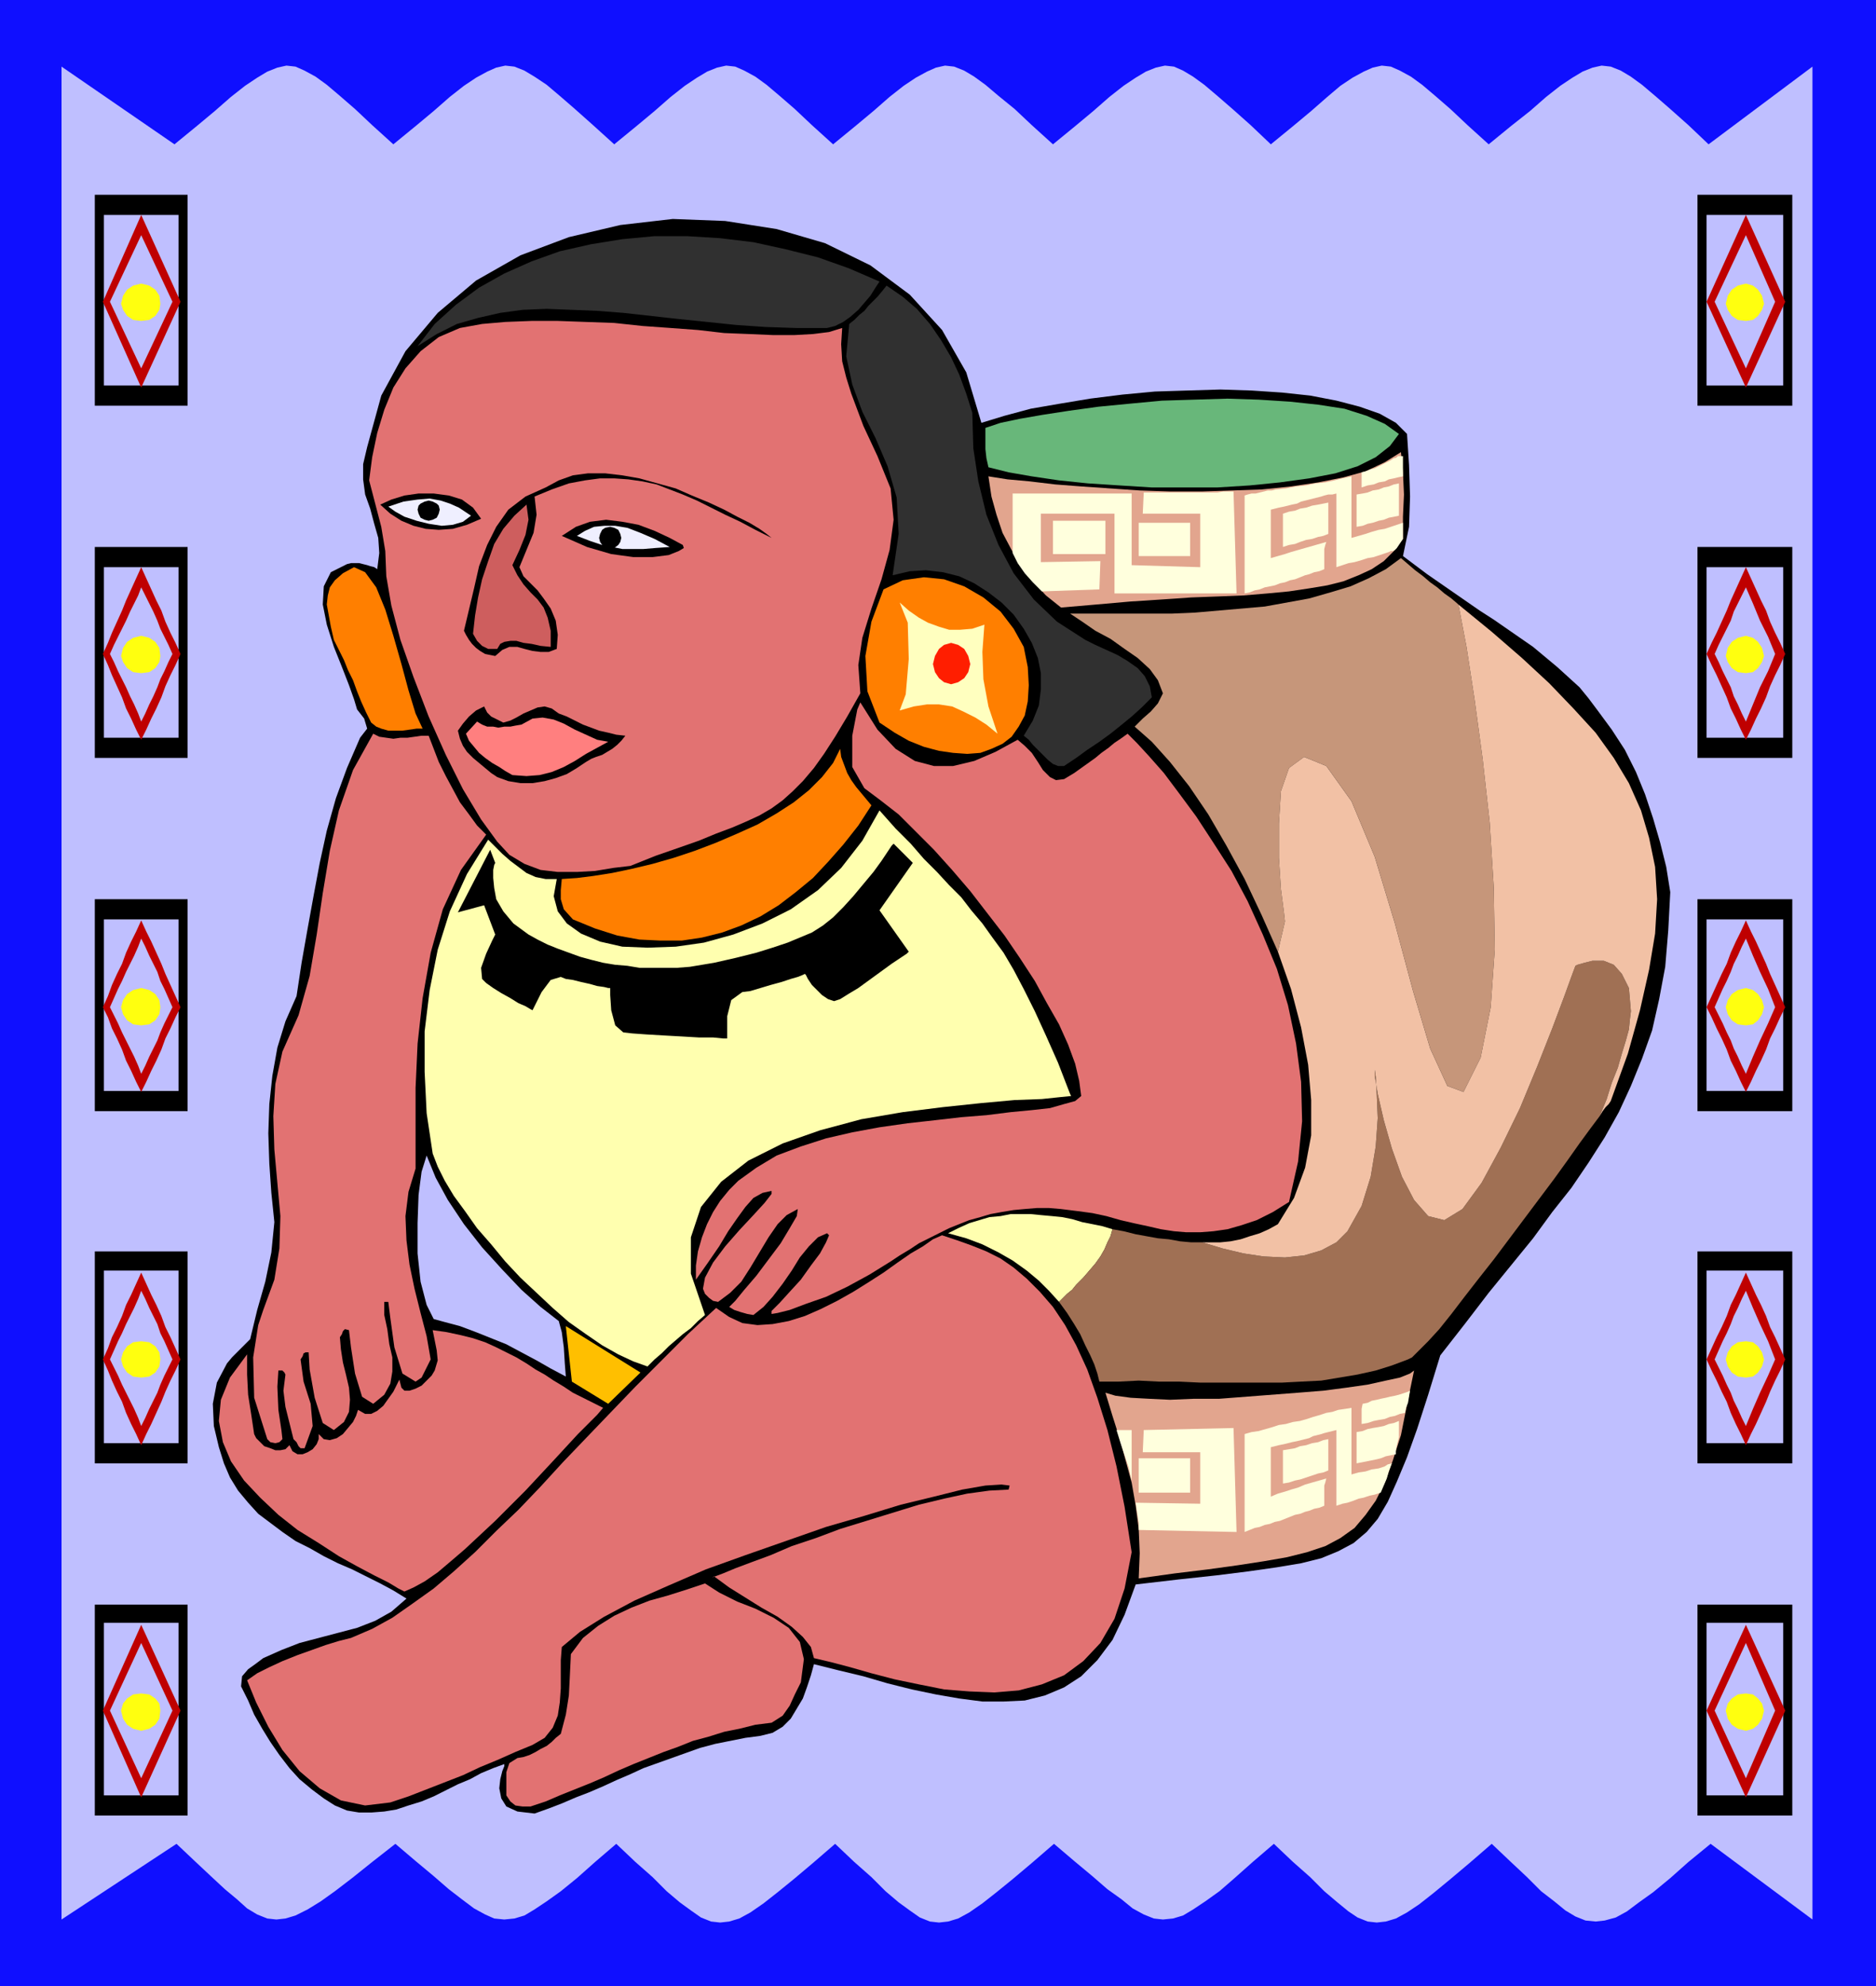 <svg xmlns="http://www.w3.org/2000/svg" fill-rule="evenodd" height="1.968in" preserveAspectRatio="none" stroke-linecap="round" viewBox="0 0 1860 1968" width="1.86in"><style>.pen1{stroke:none}.brush4{fill:#000}.brush6{fill:#ffffaf}.brush9{fill:#e2a58e}.brush10{fill:#ffd}.brush12{fill:#e27272}.brush13{fill:#303030}.brush14{fill:#ff7f00}.brush15{fill:#efefff}.brush21{fill:#bf0000}.brush22{fill:#ffff0f}</style><path class="pen1" style="fill:#0f0fff" d="M1860 0H0v1968h1860V0z"/><path class="pen1" style="fill:#bfbfff" d="m1797 66-103 77-20-19-18-16-15-13-13-11-11-8-10-6-10-4-9-1-9 2-10 4-10 6-12 8-14 11-16 14-19 15-22 18-21-19-17-16-15-13-13-11-11-8-11-6-9-4-9-1-9 2-9 4-11 6-12 8-13 11-16 14-18 15-22 18-20-19-18-16-15-13-13-11-11-8-10-6-9-4-9-1-9 2-10 4-10 6-12 8-14 11-16 14-18 15-22 18-21-19-17-16-16-13-13-11-11-8-10-6-10-4-9-1-9 2-9 4-11 6-12 8-14 11-16 14-18 15-22 18-21-19-17-16-15-13-13-11-11-8-11-6-9-4-9-1-9 2-10 4-10 6-12 8-14 11-16 14-18 15-22 18-21-19-18-16-15-13-13-11-12-8-10-6-10-4-9-1-9 2-9 4-11 6-12 8-14 11-16 14-18 15-22 18-21-19-17-16-15-13-13-11-11-8-11-6-9-4-9-1-9 2-10 4-10 6-12 8-14 11-16 14-18 15-22 18L61 66v1836l114-75 18 17 16 15 14 13 12 10 10 9 10 6 10 4 9 1 9-1 10-3 12-6 13-8 14-10 17-13 20-16 23-18 20 17 18 15 15 13 13 10 12 9 11 6 9 4 10 1 10-1 10-3 10-6 12-8 14-10 16-13 18-16 21-18 19 18 17 15 14 14 13 11 11 8 10 7 10 4 9 1 9-1 10-3 11-6 13-9 14-11 16-13 19-16 22-19 19 18 17 15 14 14 13 11 11 8 10 7 10 4 9 1 9-1 10-3 11-6 13-9 14-11 16-13 19-16 22-19 20 17 18 15 15 13 14 10 11 9 11 6 10 4 9 1 10-1 10-3 10-6 12-8 14-10 15-13 18-16 21-18 19 18 17 15 14 14 13 11 11 9 9 6 10 4 9 1 9-1 10-3 11-6 12-8 14-11 17-14 19-16 22-19 19 18 16 15 14 14 13 10 11 9 10 6 10 4 10 1 9-1 11-3 11-6 12-9 14-10 17-14 18-16 22-18 101 75V66z"/><path class="pen1 brush4" d="m1428 1343-12 39-11 34-10 28-10 24-9 20-10 17-11 13-13 11-15 8-17 7-20 5-24 4-28 4-32 4-37 4-43 5-11 30-12 25-15 20-16 16-17 11-19 8-20 5-21 1h-21l-23-3-23-4-24-5-24-6-24-7-25-6-24-6-3 11-4 12-4 11-6 10-6 10-8 8-10 6-12 3-15 2-15 3-15 3-15 4-14 5-14 5-14 5-14 5-13 6-14 6-13 6-14 6-13 5-14 6-13 5-14 5-17-2-11-5-5-8-2-10 1-9 2-8 2-5v-2l-11 4-12 5-11 6-12 5-12 6-12 6-12 5-13 4-12 4-12 2-13 1h-12l-12-2-12-5-11-7-12-9-12-10-10-11-10-13-9-13-8-13-8-14-6-14-7-14 1-10 6-7 7-5 8-6 18-8 18-7 19-5 19-5 19-5 18-7 16-9 15-13-13-8-13-7-14-7-14-7-14-6-14-7-14-8-14-7-13-9-12-9-12-9-10-11-10-12-8-13-6-14-5-16-5-21-1-22 4-21 10-19 5-6 6-6 6-6 6-6 7-29 8-28 6-29 3-30-3-29-2-29-1-30 1-29 3-28 5-28 8-26 11-25 5-33 6-34 6-33 6-32 7-32 9-32 11-30 13-30 7-9-3-10-7-9-3-10-5-14-7-18-8-20-7-22-4-20 1-18 7-14 16-8 4-1h8l4 1 4 1 3 1 4 1 3 2 2-16-1-15-4-14-4-15-5-14-2-15v-15l4-17 14-51 24-44 32-38 38-32 44-25 48-18 51-12 52-6 52 2 51 8 48 14 45 22 39 29 32 35 24 42 15 50 23-7 26-7 29-5 30-5 32-4 32-3 32-1 33-1 31 1 30 2 28 3 26 5 23 6 20 7 16 9 11 11 2 31 1 31-1 30-6 29 12 9 12 9 13 9 13 9 13 9 13 9 14 9 13 9 13 9 13 9 12 10 12 10 11 10 11 10 9 11 9 12 14 19 13 20 11 22 9 22 8 24 7 24 6 24 4 25-2 38-3 36-6 32-7 31-10 28-11 27-12 26-14 25-16 25-17 25-19 24-19 26-22 27-22 27-23 30-25 32zm-987-33 15 4 16 6 15 6 15 6 15 8 15 8 14 8 15 8-1-13-1-16-2-15-3-11-18-14-19-17-19-20-20-22-18-23-16-24-12-22-9-22-5 16-3 23-1 28v30l3 28 6 23 7 14 11 3z"/><path class="pen1" style="fill:#c6967a" d="m1267 943-16-36-17-36-18-33-18-31-19-28-19-24-18-20-17-15 8-8 8-7 7-8 5-10-5-13-8-11-12-11-13-9-14-10-15-8-13-9-12-8h101l23-1 23-2 23-2 23-2 22-4 22-4 21-6 20-6 18-8 17-9 15-11 7 6 7 6 8 6 7 6 7 5 7 6 7 5 7 6 8 42 8 52 8 59 7 63 4 64 1 62-4 57-10 50-17 34-16-6-17-37-17-57-18-67-20-66-23-55-25-35-22-9-15 11-8 23-2 32v34l2 31 3 23 1 9-7 30z"/><path class="pen1 brush6" d="m1050 1290-10-11-10-10-12-10-14-10-14-8-16-8-16-6-18-5 10-5 11-5 10-3 10-3 11-1 10-2h20l10 1 11 1 10 1 10 2 10 3 10 2 10 2 10 3-2 7-3 6-3 7-4 7-5 7-6 7-6 7-7 7-4 5-5 4-4 4-4 4z"/><path class="pen1" style="fill:#a07054" d="m1586 1106-9 12-11 15-12 17-13 18-15 20-15 20-15 20-15 20-15 19-14 18-13 17-12 15-11 12-9 9-7 7-4 2-16 6-16 5-18 4-18 3-18 3-20 1-19 1h-81l-21-1h-20l-20-1-20 1h-19l-2-8-3-9-4-9-5-10-5-11-6-10-7-11-8-11 4-4 4-4 5-4 4-5 7-7 6-7 6-7 5-7 4-7 3-7 3-6 2-7 11 2 12 3 11 2 11 2 11 1 11 2 11 1h11l20 6 21 5 20 3 21 1 19-2 17-5 15-8 11-11 14-25 9-29 5-30 2-28-1-24-1-17-1-7v6l3 18 6 26 8 28 10 28 12 23 14 16 16 4 18-11 19-26 19-35 19-39 17-41 15-38 12-32 8-22 3-8 2-1 7-2 8-2h11l10 4 8 9 7 14 2 23-1 8-1 10-3 11-4 13-4 14-6 15-5 16-7 17z"/><path class="pen1" style="fill:#f2c1a5" d="m1597 1091-2 3-3 3-3 4-3 5 7-17 5-16 6-15 4-14 4-13 3-11 1-10 1-8-2-23-7-14-8-9-10-4h-11l-8 2-7 2-2 1-3 8-8 22-12 32-15 38-17 41-19 39-19 35-19 26-18 11-16-4-14-16-12-23-10-28-8-28-6-26-3-18v-6l1 7 1 17 1 24-2 28-5 30-9 29-14 25-11 11-15 8-17 5-19 2-21-1-20-3-21-5-20-6h18l10-1 10-2 9-3 10-3 9-4 9-5 16-26 11-30 6-32v-35l-3-35-7-37-10-38-13-37 7-30-1-9-3-23-2-31v-34l2-32 8-23 15-11 22 9 25 35 23 55 20 66 18 67 17 57 17 37 16 6 17-34 10-50 4-57-1-62-4-64-7-63-8-59-8-52-8-42 33 27 30 26 27 25 24 25 22 24 18 25 15 25 12 27 8 27 6 29 2 32-2 34-6 36-9 40-12 43-17 47z"/><path class="pen1 brush9" d="m1129 1564 1-25-1-24-3-23-4-23-6-22-6-22-7-22-7-23 10 3 15 2 18 1 21 1 24-1h25l26-2 26-2 26-2 25-2 23-3 21-3 18-4 14-3 10-4 4-3-7 34-6 30-8 25-8 22-9 18-10 14-11 13-14 10-15 8-18 6-20 5-23 4-26 4-29 4-33 4-36 5z"/><path class="pen1 brush10" d="m1129 1516 97 2-3-103-89 2-1 22h57v51l-64-1 1 7 1 6 1 7v7zm-7-49v-50h-15l4 13 4 12 4 12 3 13z"/><path class="pen1 brush10" d="M1129 1445h51v34h-51v-34zm105-24v97l5-2 5-2 5-1 5-2 5-1 5-2 5-1 5-2 5-2 5-2 5-1 5-2 4-1 5-2 5-1 5-2v-20l1-3 1-4-7 2-7 2-7 2-7 3-7 2-6 2-7 2-7 3v-49l4-1 4-1 5-1 4-1 4-1 5-1 4-1 4-1 4-1 4-2 4-1 4-1 3-1 4-1 4-1 4-1v75l6-2 5-1 6-2 5-2 5-1 6-2 5-1 6-2 3-7 3-7 2-7 3-8-4 1-3 2-3 1-3 1-7 1-6 2-7 1-7 2v-66l-6 1-7 1-6 2-6 1-6 2-7 2-6 2-7 2-7 1-7 2-7 1-6 2-7 2-7 2-7 1-7 2zm164-43-1 6-1 6-2 5-1 5-5 1-5 2-5 1-5 2-6 1-5 1-6 2-6 1v-15l1-5 5-1 4-2 5-1 4-1 5-1 4-1 5-1 4-1 3-1 3-1 3-1 2-1z"/><path class="pen1 brush10" d="m1272 1437 6-1 6-1 5-2 6-1 6-2 6-1 5-2 5-1v31l-5 2-5 1-6 2-6 2-6 2-5 1-6 2-6 1v-33zm73-18 6-1 5-2 5-1 6-1 5-1 5-2 5-1 5-2v16l-1 4-1 4-1 5v4l-5 1-5 1-5 2-4 1-5 1-5 1-5 1-5 1v-31z"/><path class="pen1 brush9" d="m1052 602-15-12-13-14-12-15-9-16-9-17-6-18-5-18-3-20 19 3 22 2 25 3 26 2 29 2 29 2 31 1h30l31-1 29-1 29-3 27-4 25-5 22-6 19-9 16-10 2 20 1 22-1 22v22l-9 12-10 10-12 8-13 6-15 6-16 4-18 3-20 3-21 2-24 2-25 1-27 1-29 2-31 2-34 3-35 3z"/><path class="pen1 brush10" d="M1004 489v59l5 10 7 10 8 9 9 9 57-2 1-28-59 1v-48h73v79h121l-3-101h-10l-6 1h-73l-1 21h57v53l-68-2v-71h-118z"/><path class="pen1 brush10" d="M1044 516h52v33h-52v-33zm85 2h51v33h-51v-33zm105-27v97l5-1 5-2 5-1 5-2 5-1 5-1 5-2 5-1 5-2 5-1 5-2 5-2 4-1 5-2 5-1 5-2v-20l1-4 1-3-7 2-7 2-7 2-7 2-7 2-6 2-7 2-7 2v-48l4-1 4-1 5-1 4-1 4-1 5-1 4-2 4-1 4-1 4-1 4-1 4-1 3-1 4-1h4l4-1v73l6-2 6-2 6-1 7-2 6-2 6-1 6-2 6-2 3-1 2-1h2l2-1 2-2 2-3 2-3 2-3v-16l-6 2-6 2-6 2-6 1-7 2-6 2-7 2-7 2v-61l-9 2-8 2-9 2-10 1-9 2-10 1-10 2-10 1-4 1h-4l-4 1-4 1-4 1h-4l-4 1-3 1zm157-39v20l-5 1-4 1-5 1-4 2-6 1-5 2-6 1-6 2v-15l4-1 5-2 4-1 4-2 4-2 4-2 4-2 3-2h1l2-1 1-1h5z"/><path class="pen1 brush10" d="m1272 509 6-2 6-1 5-2 6-1 6-2 6-1 5-1 5-1v31l-5 2-5 1-6 2-6 1-6 2-5 2-6 1-6 2v-33zm73-19 6-1 5-1 5-2 6-1 5-2 5-1 5-2 5-1v32l-5 1-5 1-5 2-5 1-6 2-5 1-5 2-6 1v-32z"/><path class="pen1" style="fill:#68b77a" d="m980 463-2-9-1-9v-21l15-5 19-4 23-4 26-4 29-4 31-3 32-3 32-1 33-1 31 1 31 2 28 3 26 4 22 7 18 8 14 10-9 12-14 11-18 9-22 7-26 5-29 4-30 3-32 2h-65l-32-2-31-2-29-3-27-4-23-4-20-5z"/><path class="pen1 brush12" d="m1052 1198-12-1h-12l-12 1-11 1-12 2-11 2-10 3-11 3-10 4-10 4-10 5-10 5-10 5-9 6-10 6-9 6-21 13-22 12-21 10-20 7-16 6-12 3-6 1v-3l8-8 10-11 11-12 10-14 9-12 6-11 3-7-2-2-9 4-9 9-9 11-8 13-9 13-10 13-9 10-10 8-6-1-7-2-6-2-5-3 6-6 9-11 12-14 12-16 12-16 9-15 7-12 1-7-11 6-9 9-9 13-9 15-9 15-9 14-11 11-12 9-5-1-4-3-4-4-2-5 2-11 8-15 12-16 14-16 14-15 11-12 7-9v-3l-9 2-9 5-8 9-8 11-9 13-9 15-11 16-12 17v-14l2-14 4-14 5-13 6-12 7-11 9-11 9-9 18-13 20-12 24-9 25-8 26-6 27-5 28-4 27-3 26-3 25-2 24-3 21-2 18-2 14-4 11-3 6-5-2-15-4-17-7-19-9-20-12-21-12-22-15-23-15-22-17-22-17-22-18-21-18-20-18-18-17-17-18-14-16-12-12-21v-31l5-26 3-7 17 27 18 19 19 12 19 5h19l21-5 21-9 22-12 7 6 7 7 6 9 5 8 7 7 6 3 8-1 10-6 7-5 7-5 7-5 6-5 7-5 6-5 6-4 7-5 9 9 12 13 15 17 15 20 17 23 17 26 18 28 16 30 15 33 14 34 11 36 8 38 5 38 1 39-4 40-9 40-16 10-16 8-15 5-14 4-14 2-13 1h-14l-12-1-13-2-13-3-14-3-13-3-14-4-14-3-15-2-16-2z"/><path class="pen1 brush13" d="m1142 691-10 10-10 9-11 9-10 8-11 8-12 8-11 8-12 8h-6l-5-2-5-4-5-5-5-5-5-5-4-5-5-4 9-15 6-15 2-16v-16l-3-15-6-15-8-14-10-14-12-12-13-10-14-9-15-7-16-4-17-2-16 1-17 4 6-41-2-36-9-31-12-28-13-26-10-27-6-28 3-32 5-4 5-5 5-4 4-5 5-5 4-4 5-6 4-5 16 11 14 12 13 15 11 16 10 17 8 17 7 19 6 19 1 35 5 33 8 33 12 30 15 28 20 26 23 22 28 18 10 5 11 5 11 5 10 6 10 7 7 8 5 10 2 11z"/><path class="pen1 brush12" d="m807 1643-3-11-8-10-11-10-14-10-16-9-16-10-16-10-15-11-2 1 3-1 8-3 12-5 16-6 19-7 21-9 24-8 24-9 26-8 26-8 26-8 25-6 23-5 22-3 19-1 1-4-8-1-16 1-23 4-28 7-33 8-36 11-38 11-40 14-40 14-39 14-37 16-34 15-30 16-24 15-18 15-1 13v28l-1 14-2 13-5 12-8 10-12 7-17 7-18 8-17 7-17 8-18 7-18 7-18 7-18 6-25 3-24-5-21-12-20-17-17-21-14-23-12-24-9-22 10-7 12-6 13-6 15-6 14-5 14-5 13-4 12-3 21-9 20-11 20-14 21-15 20-17 21-19 21-21 22-21 22-23 22-24 23-24 24-25 25-26 26-26 26-26 28-26 13 9 13 6 15 2 15-1 16-3 16-5 16-7 16-8 16-9 16-10 14-9 14-10 13-9 12-7 10-7 9-4 15 5 14 5 15 6 14 7 13 9 13 11 13 13 13 15 12 18 11 20 11 24 10 28 10 32 9 36 8 40 7 45-7 36-10 30-14 24-17 18-19 14-22 9-23 6-24 2-25-1-25-2-25-5-24-5-23-6-21-6-19-5-17-4z"/><path class="pen1 brush6" d="m699 1303-7 6-7 7-8 6-7 6-7 6-7 7-7 6-7 7-14-5-15-7-16-9-16-11-17-12-16-14-16-15-16-15-15-16-14-17-14-16-12-17-11-15-9-15-7-14-5-13-6-40-2-41v-40l5-41 8-40 12-38 17-37 21-34 7 7 7 7 8 7 8 6 8 6 9 4 10 2h11l-3 17 4 15 9 12 14 10 19 8 22 5 25 1 28-1 28-4 29-8 29-11 28-14 27-19 23-22 21-27 17-30 16 18 15 15 13 15 13 13 12 13 12 12 10 13 11 13 10 14 11 15 10 17 10 19 11 22 11 24 12 27 12 31 1 2-10 1-19 2-27 1-33 3-38 4-40 5-41 7-41 11-37 13-34 17-27 21-20 25-10 30v36l14 41z"/><path class="pen1 brush14" d="m872 716-12-31-2-35 6-34 12-32 19-9 21-3 20 2 20 7 19 11 17 14 13 17 10 18 4 20 1 18-1 16-3 14-6 11-7 10-9 7-11 5-11 4-13 1-14-1-14-2-15-4-15-6-14-8-15-10z"/><path class="pen1 brush12" d="m625 858-17 2-18 3-18 1h-19l-17-2-16-6-15-9-12-13-16-22-18-30-17-34-17-38-15-39-13-37-9-34-5-29-1-25-4-24-6-23-6-23 3-23 5-24 7-23 9-22 12-19 15-17 18-14 21-9 22-4 23-2 26-1h26l28 1 28 1 28 3 28 2 27 2 26 3 25 1 23 1h22l18-1 16-2 13-4-1 16 1 17 4 16 5 16 6 16 6 16 7 15 7 15 13 32 3 31-4 30-8 29-10 29-9 29-4 27 2 28-13 23-12 20-11 17-10 14-11 13-10 10-10 9-11 8-12 7-13 6-14 6-16 6-17 7-20 7-23 8-25 10z"/><path class="pen1 brush13" d="m414 343 17-22 21-19 23-17 25-14 27-12 28-10 31-7 31-5 32-3h32l33 2 33 4 32 7 32 8 31 11 30 13-4 6-5 8-6 7-6 7-8 7-7 5-8 4-8 2h-31l-30-1-29-2-29-3-29-3-27-3-27-3-26-2-25-1-25-1-24 1-22 3-22 5-21 6-20 10-19 12z"/><path class="pen1 brush14" d="m568 911-9-10-3-10v-9l1-11 15-1 16-2 19-3 19-4 21-5 21-6 21-7 21-8 21-9 20-9 19-11 17-11 15-12 13-13 11-14 7-14 1 8 3 8 3 8 4 7 5 7 5 6 5 6 5 6-13 20-15 19-15 17-15 16-17 14-17 13-18 11-19 9-19 7-20 5-20 3h-21l-21-1-22-4-22-7-22-9z"/><path class="pen1 brush12" d="m765 1707-16 2-16 4-15 3-16 5-15 4-15 6-14 5-15 6-15 6-14 6-15 7-14 6-15 6-15 6-14 6-15 5h-8l-7-1-5-4-4-6v-23l3-9 8-5 6-1 6-2 6-3 5-3 6-3 5-4 4-4 5-4 5-19 3-19 1-20 1-21 12-16 15-12 16-10 17-8 18-7 18-5 19-6 18-6 14 9 18 9 18 7 18 9 15 10 11 14 4 17-3 23-6 12-5 11-7 10-11 7z"/><path class="pen1 brush4" d="m530 492 2 18-3 18-7 17-7 17 4 9 7 7 7 7 6 8 7 10 5 12 2 14-1 14-8 3h-8l-8-1-8-2-7-2h-8l-7 3-7 6-5-1-5-1-5-3-4-3-4-4-3-4-3-5-2-4 5-21 5-21 5-22 8-21 9-18 12-17 17-13 20-9 13-7 14-5 15-2h17l17 2 17 3 18 5 18 5 16 7 17 7 15 7 13 7 12 6 10 6 7 5 5 4-16-8-15-8-15-7-14-7-14-7-14-6-13-5-13-5-14-3-14-2-14-1h-14l-15 2-16 3-17 6-17 7z"/><path class="pen1 brush4" d="m557 531 14-9 14-5 16-2 16 2 16 3 16 6 15 7 13 7 1 3-5 3-10 4-16 2h-19l-22-3-24-7-25-11z"/><path class="pen1 brush15" d="m664 542-14 1-12 1h-21l-10-2-10-2-12-4-13-5 8-5 9-4 10-1h11l12 2 13 5 14 6 15 8z"/><path class="pen1" style="fill:#ffbf00" d="m567 1369-6-55 74 46-32 31-36-22z"/><path class="pen1 brush4" d="m581 755-9 6-10 6-11 4-11 3-12 2h-12l-12-2-11-4-6-4-6-5-6-5-6-5-6-6-4-6-3-7-2-8 5-7 6-7 7-6 8-4 3 6 4 4 6 3 6 3 7-2 6-3 7-4 7-3 7-3 7-1 7 2 7 5 8 3 8 4 8 4 8 3 8 3 9 2 8 2 9 1-4 5-4 4-5 4-5 3-5 3-6 2-5 2-5 3z"/><path class="pen1" style="fill:#ff7f7f" d="m508 768-7-4-6-4-7-4-7-5-6-5-5-6-5-6-3-7 11-12 5 3 5 2h6l5 1 6-1h6l5-1 6-1 11-6 10-1 11 2 10 4 11 6 11 5 11 5 11 2-11 6-11 6-11 7-11 6-12 5-12 3-13 1-14-1z"/><path class="pen1 brush12" d="m401 1577-6-3-10-6-14-7-17-9-18-10-20-13-21-13-19-15-18-17-16-17-13-19-8-19-4-21 2-21 9-22 17-23v20l1 20 3 19 3 20 2 4 4 4 4 4 6 2 5 2h5l5-1 4-4 3 6 5 3h5l5-2 5-3 4-5 2-5v-5l5 5 6 1 7-2 6-4 5-6 5-6 3-6 2-6 7 4h6l6-3 6-5 5-7 5-7 3-6 3-6 2 8 3 3h5l6-2 6-3 5-5 5-5 3-5 3-10-1-10-2-10-2-10 14 2 14 3 12 3 12 4 11 5 10 5 10 5 10 6 9 6 9 5 9 6 10 6 9 6 10 5 10 5 10 5-6 7-9 9-10 10-12 13-12 13-14 15-14 15-15 15-15 15-15 14-15 14-14 12-13 11-13 9-11 6-9 4z"/><path class="pen1" style="fill:#ce5e5e" d="M493 643h-9l-6-3-5-5-4-7 2-18 3-18 4-18 6-18 6-17 9-15 11-13 12-11 2 15-3 15-6 15-7 15 5 10 6 9 7 8 7 7 6 8 4 10 3 13v16l-10-1-9-2-8-1-7-2h-6l-6 1-4 2-3 5z"/><path class="pen1 brush12" d="m412 1158-7 23-3 24 1 24 3 24 5 24 6 24 6 23 4 23-3 6-3 6-3 6-6 4-13-8-8-26-4-29-2-16h-4v13l3 14 2 15 3 13v14l-2 12-6 11-11 9-11-7-7-23-4-26-2-17-4-1-2 2-1 3-2 3 1 12 2 13 3 12 3 13 1 12-1 12-5 10-10 8-11-7-8-25-5-28-1-17h-3l-2 1-1 3-2 3 3 22 7 22 2 22-8 22h-4l-2-2-2-4-3-3-4-16-4-16-2-16 2-16-1-2-2-2h-4l-1 16 1 23 3 20 1 9-3 3-4 1-5-1-3-3-13-41-1-40 5-32 5-15 11-30 5-31 1-32-3-33-3-33-1-33 2-32 7-32 16-36 11-39 7-41 6-41 7-42 9-40 14-40 20-36 6 3 7 1 7 1 7-1h7l7-1 7-1h7l5 13 5 13 7 14 7 13 7 13 9 12 8 11 9 9-25 35-18 39-12 43-8 45-5 45-2 44v80z"/><path class="pen1 brush4" d="m377 500 11-5 13-4 14-2h15l15 2 13 4 11 8 8 11-14 6-14 4-14 1-13-1-12-3-12-5-11-7-10-9z"/><path class="pen1 brush15" d="m385 502 15-5 14-2 12-1 11 2 9 3 9 4 6 4 6 4-8 6-10 3-11 1-13-2-12-3-12-4-9-5-7-5z"/><path class="pen1 brush14" d="m368 716-5-10-5-11-4-10-4-11-5-10-4-10-5-10-5-10-3-13-2-11-2-11 1-9 2-8 5-7 8-7 11-6 11 5 11 15 9 22 8 26 8 28 7 26 7 23 7 15h-6l-7 1-7 1h-14l-7-2-5-2-5-4z"/><path class="pen1 brush4" d="m605 522 4 1 4 2 2 4 1 4-1 4-2 3-4 3-4 1-5-1-3-3-2-3-1-4 1-4 2-4 3-2 5-1zm-180-26 4 1 4 2 2 2 1 4-1 4-2 4-4 2-4 1-4-1-4-2-2-4-1-4 1-4 2-2 4-2 4-1z"/><path class="pen1" style="fill:#ffffbf" d="m892 597 9 8 10 7 9 5 11 4 10 3h11l12-1 12-4-2 27 1 27 5 27 9 27-11-9-11-7-12-6-11-5-13-2h-12l-13 2-14 4 6-16 3-35-1-36-8-20z"/><path class="pen1" style="fill:#ff1e00" d="m943 637 7 2 6 4 4 7 2 8-2 8-4 6-6 4-7 2-7-2-5-4-4-6-2-8 2-8 4-7 5-4 7-2z"/><path class="pen1 brush4" d="m491 855-1 2-1 5v8l1 10 2 11 7 12 10 12 15 11 9 5 10 5 10 4 11 4 11 4 11 3 12 3 12 2 12 1 12 2h37l13-1 12-2 12-2 22-5 20-5 16-5 15-5 12-5 12-5 11-7 10-8 10-10 10-11 10-12 10-12 8-11 6-9 4-6 2-2 19 19-33 47 29 41-2 2-6 4-9 6-11 8-11 8-11 8-10 6-8 5-6 2-6-2-6-4-5-5-5-5-4-6-2-4-1-1-2 1-5 2-7 2-9 3-11 3-10 3-10 3-8 1-11 8-4 16v22h-4l-10-1h-14l-17-1-18-1-17-1-14-1-9-1-8-7-4-15-1-15v-7h-2l-4-1-7-1-7-2-9-2-8-2-7-1-5-2-10 3-9 12-6 12-3 6-2-1-5-3-7-3-8-5-9-5-8-5-7-5-4-4-1-11 5-14 6-13 3-6-11-29-26 7 32-62 5 13zm1192-662h94v209h-94V193zm9 20v169h76V213h-76z"/><path class="pen1 brush21" d="m1731 213-39 86 39 85 39-85-39-86zm0 20 29 66-29 66-31-66 31-66z"/><path class="pen1 brush22" d="m1731 281 7 2 5 4 4 6 2 8-2 6-4 6-5 4-7 1-8-1-6-4-4-6-2-6 2-8 4-6 6-4 8-2z"/><path class="pen1 brush4" d="M1683 542h94v209h-94V542zm9 20v169h76V562h-76z"/><path class="pen1 brush21" d="m1731 562-5 11-5 11-5 11-4 10-5 11-5 11-5 10-5 11 5 11 5 10 5 11 5 11 4 11 5 10 5 11 5 10 5-10 5-11 5-10 5-11 4-11 5-11 5-10 5-11-5-11-5-10-5-11-4-11-5-10-5-11-5-11-5-11zm0 20 7 16 7 17 8 16 7 17-7 17-8 16-7 17-7 17-4-8-4-9-4-8-3-9-4-8-4-8-4-9-4-8 4-9 4-8 4-8 4-8 3-9 4-8 4-8 4-8z"/><path class="pen1 brush22" d="m1731 630 7 2 5 4 4 6 2 8-2 6-4 6-5 4-7 1-8-1-6-4-4-6-2-6 2-8 4-6 6-4 8-2z"/><path class="pen1 brush4" d="M1683 891h94v210h-94V891zm9 20v170h76V911h-76z"/><path class="pen1 brush21" d="m1731 912-5 11-5 10-5 11-4 11-5 10-5 11-5 11-5 11 5 10 5 11 5 10 5 11 4 11 5 10 5 11 5 10 5-10 5-11 5-10 5-11 4-11 5-10 5-11 5-10-5-11-5-11-5-11-4-10-5-11-5-11-5-10-5-11zm0 18 7 17 7 16 8 17 7 18-7 16-8 17-7 16-7 17-4-8-4-9-4-8-3-8-4-8-4-9-4-8-4-8 4-9 4-9 4-8 4-9 3-8 4-8 4-9 4-8z"/><path class="pen1 brush22" d="m1731 979 7 2 5 4 4 6 2 7-2 7-4 6-5 4-7 1-8-1-6-4-4-6-2-7 2-7 4-6 6-4 8-2z"/><path class="pen1 brush4" d="M1683 1240h94v210h-94v-210zm9 19v171h76v-171h-76z"/><path class="pen1 brush21" d="m1731 1261-5 11-5 11-5 10-4 11-5 11-5 10-5 11-5 11 5 11 5 10 5 11 5 10 4 11 5 11 5 10 5 11 5-11 5-10 5-11 5-11 4-10 5-11 5-10 5-11-5-11-5-11-5-10-4-11-5-11-5-10-5-11-5-11zm0 18 7 17 7 16 8 17 7 18-7 16-8 17-7 16-7 17-4-8-4-9-4-8-3-8-4-8-4-9-4-8-4-8 4-9 4-9 4-8 4-9 3-8 4-8 4-9 4-8z"/><path class="pen1 brush22" d="m1731 1329 7 1 5 4 4 6 2 7-2 7-4 6-5 4-7 1-8-1-6-4-4-6-2-7 2-7 4-6 6-4 8-1z"/><path class="pen1 brush4" d="M1683 1590h94v209h-94v-209zm9 18v171h76v-171h-76z"/><path class="pen1 brush21" d="m1731 1610-39 85 39 86 39-86-39-85zm0 18 29 67-29 67-31-67 31-67z"/><path class="pen1 brush22" d="m1731 1678 7 1 5 4 4 5 2 7-2 8-4 6-5 4-7 2-8-2-6-4-4-6-2-8 2-7 4-5 6-4 8-1z"/><path class="pen1 brush4" d="M94 193h92v209H94V193zm9 20v169h74V213h-74z"/><path class="pen1 brush21" d="m140 213-38 86 38 85 39-85-39-86zm0 20 31 66-31 66-31-66 31-66z"/><path class="pen1 brush22" d="m140 281 8 2 6 4 4 6 1 8-1 6-4 6-6 4-8 1-8-1-6-4-4-6-2-6 2-8 4-6 6-4 8-2z"/><path class="pen1 brush4" d="M94 542h92v209H94V542zm9 20v169h74V562h-74z"/><path class="pen1 brush21" d="m140 562-5 11-5 11-5 11-4 10-5 11-5 11-4 10-5 11 5 11 4 10 5 11 5 11 4 11 5 10 5 11 5 10 5-10 5-11 5-10 5-11 4-11 5-11 5-10 5-11-5-11-5-10-5-11-4-11-5-10-5-11-5-11-5-11zm0 20 4 8 4 8 4 8 4 9 3 8 4 8 4 8 4 9-4 8-4 9-4 8-3 8-4 9-4 8-4 9-4 8-3-8-4-9-4-8-4-9-4-8-4-8-4-9-4-8 4-9 4-8 4-8 4-8 4-9 4-8 4-8 3-8z"/><path class="pen1 brush22" d="m140 630 8 2 6 4 4 6 1 8-1 6-4 6-6 4-8 1-8-1-6-4-4-6-2-6 2-8 4-6 6-4 8-2z"/><path class="pen1 brush4" d="M94 891h92v210H94V891zm9 20v170h74V911h-74z"/><path class="pen1 brush21" d="m140 912-5 11-5 10-5 11-4 11-5 10-5 11-4 11-5 11 5 10 4 11 5 10 5 11 4 11 5 10 5 11 5 10 5-10 5-11 5-10 5-11 4-11 5-10 5-11 5-10-5-11-5-11-5-11-4-10-5-11-5-11-5-10-5-11zm0 18 4 8 4 9 4 8 4 8 3 9 4 8 4 9 4 9-4 8-4 8-4 9-3 8-4 8-4 8-4 9-4 8-3-8-4-9-4-8-4-8-4-8-4-9-4-8-4-8 4-9 4-9 4-8 4-9 4-8 4-8 4-9 3-8z"/><path class="pen1 brush22" d="m140 979 8 2 6 4 4 6 1 7-1 7-4 6-6 4-8 1-8-1-6-4-4-6-2-7 2-7 4-6 6-4 8-2z"/><path class="pen1 brush4" d="M94 1240h92v210H94v-210zm9 19v171h74v-171h-74z"/><path class="pen1 brush21" d="m140 1261-5 11-5 11-5 10-4 11-5 11-5 10-4 11-5 11 5 11 4 10 5 11 5 10 4 11 5 11 5 10 5 11 5-11 5-10 5-11 5-11 4-10 5-11 5-10 5-11-5-11-5-11-5-10-4-11-5-11-5-10-5-11-5-11zm0 18 4 8 4 9 4 8 4 8 3 9 4 8 4 9 4 9-4 8-4 8-4 9-3 8-4 8-4 8-4 9-4 8-3-8-4-9-4-8-4-8-4-8-4-9-4-8-4-8 4-9 4-9 4-8 4-9 4-8 4-8 4-9 3-8z"/><path class="pen1 brush22" d="m140 1329 8 1 6 4 4 6 1 7-1 7-4 6-6 4-8 1-8-1-6-4-4-6-2-7 2-7 4-6 6-4 8-1z"/><path class="pen1 brush4" d="M94 1590h92v209H94v-209zm9 18v171h74v-171h-74z"/><path class="pen1 brush21" d="m140 1610-38 85 38 86 39-86-39-85zm0 18 31 67-31 67-31-67 31-67z"/><path class="pen1 brush22" d="m140 1678 8 1 6 4 4 5 1 7-1 8-4 6-6 4-8 2-8-2-6-4-4-6-2-8 2-7 4-5 6-4 8-1z"/></svg>
